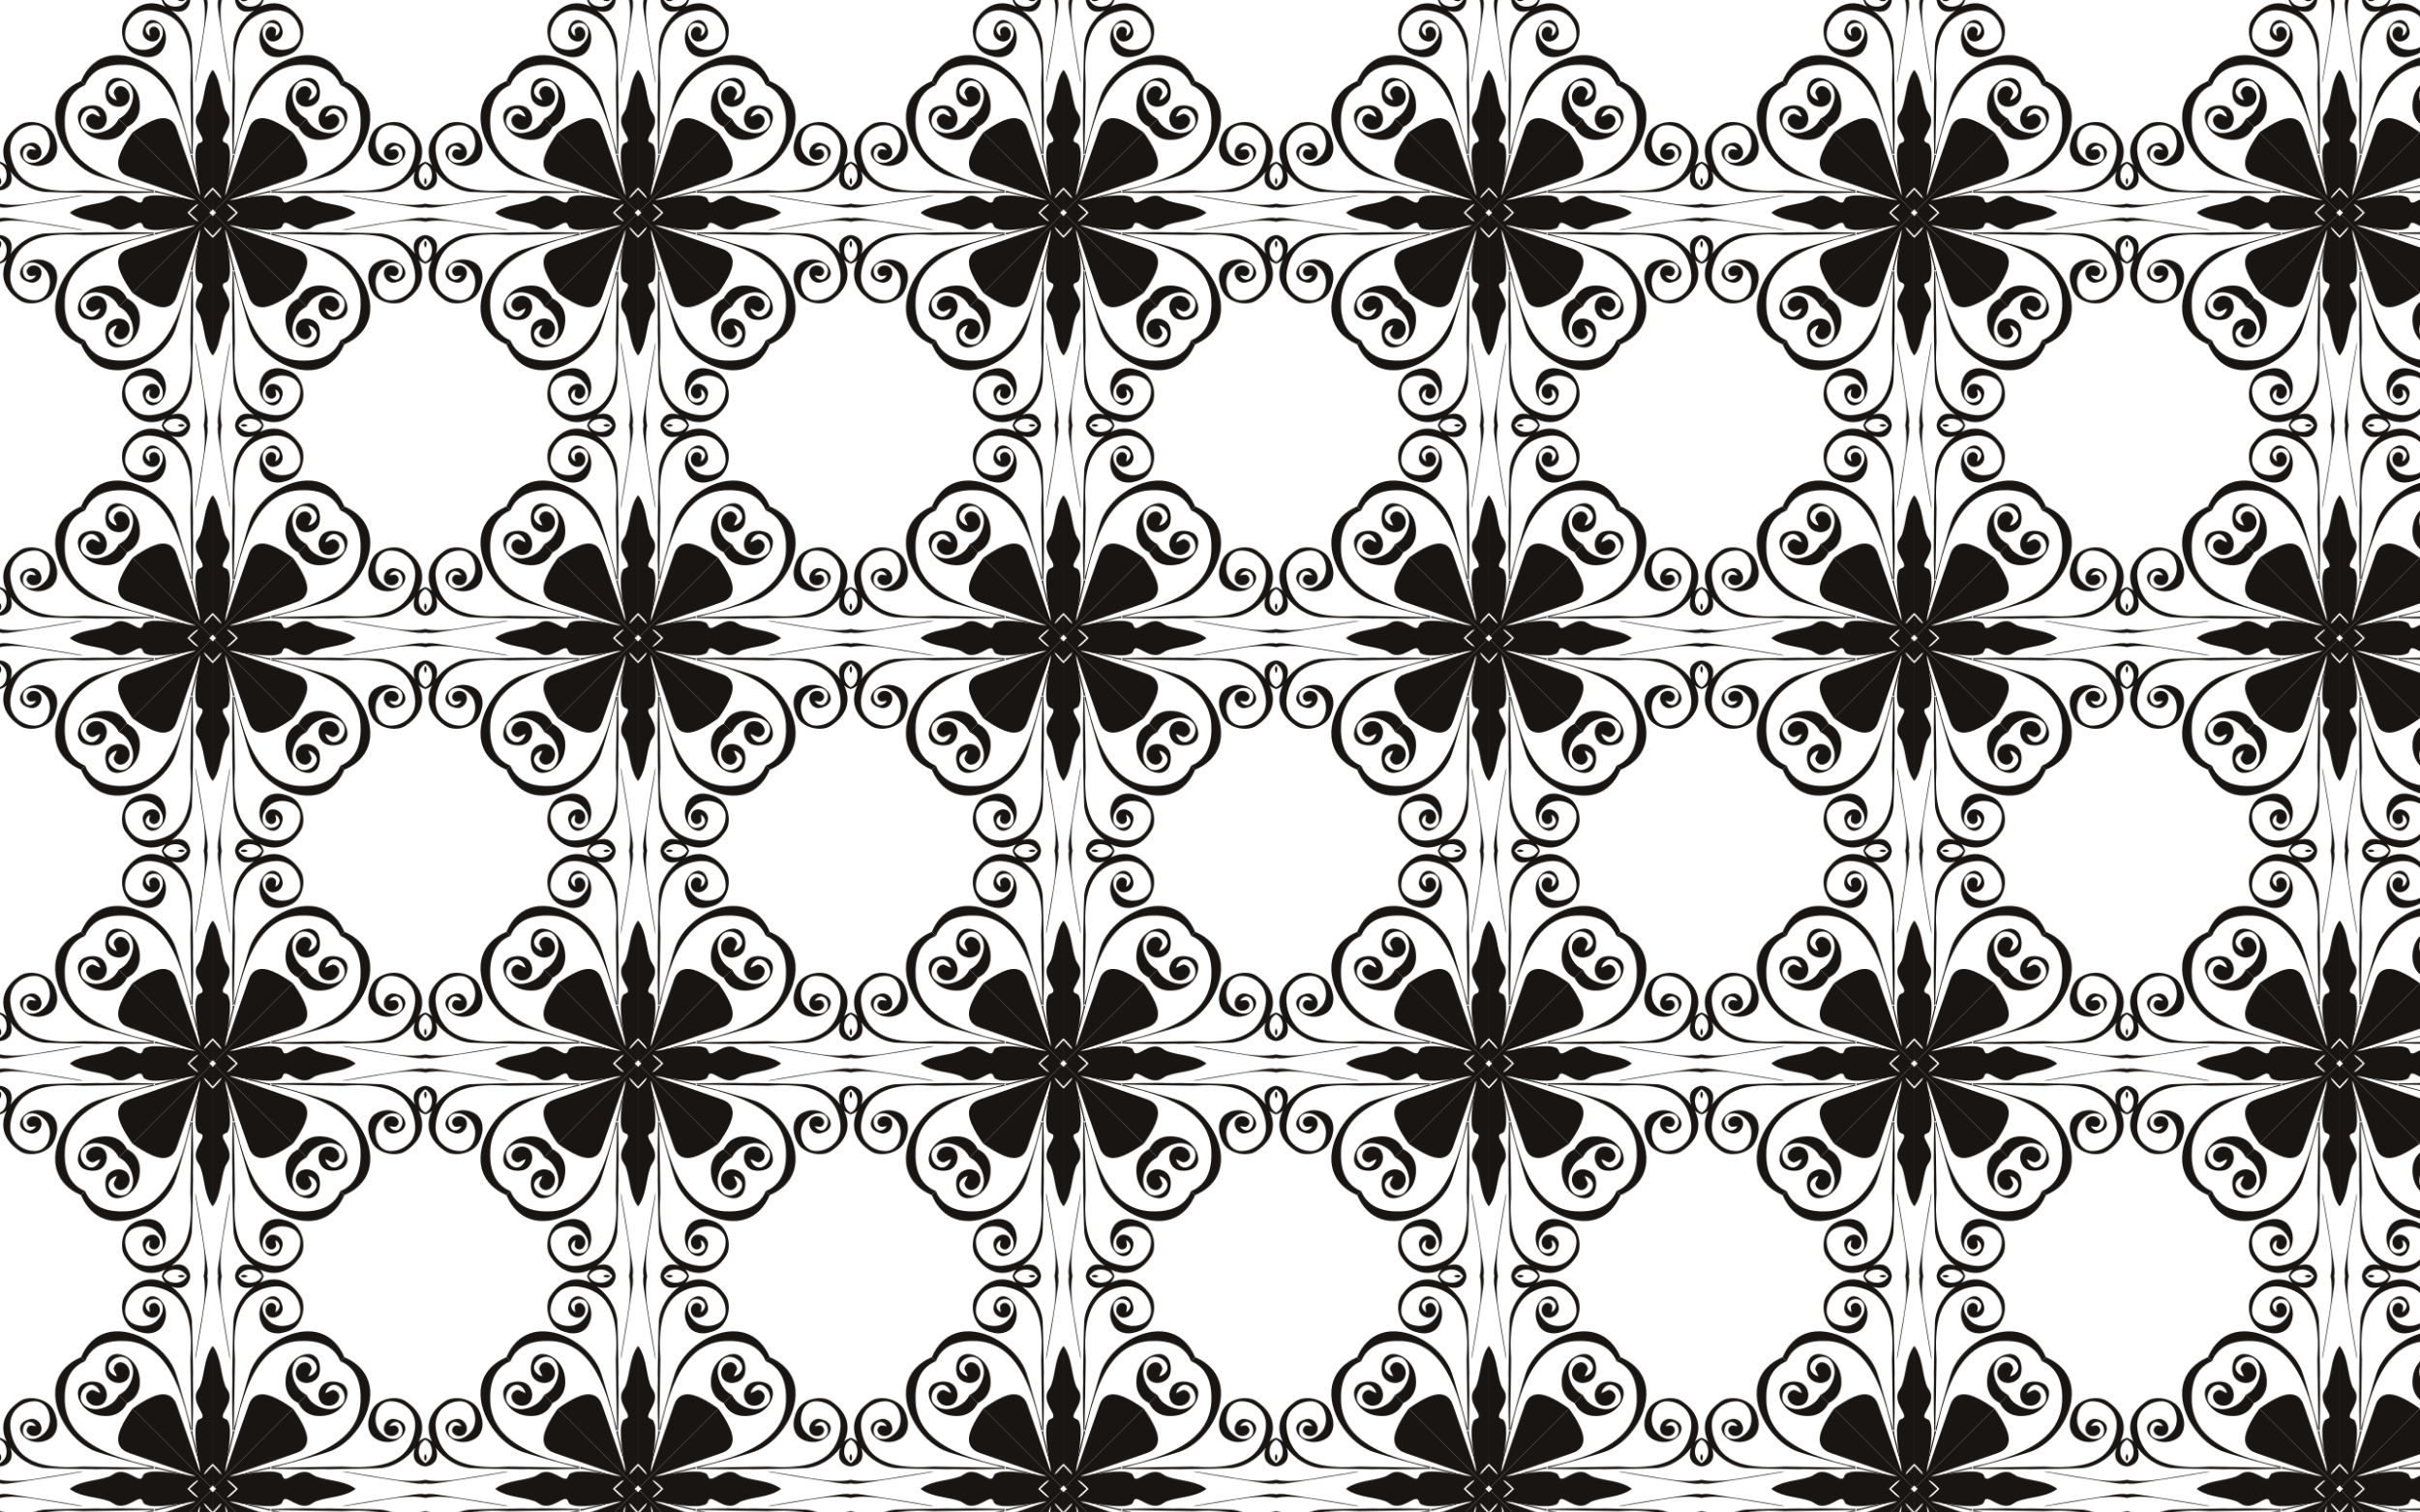 <?xml version="1.0" encoding="utf-8"?>

<!DOCTYPE svg PUBLIC "-//W3C//DTD SVG 1.1//EN" "http://www.w3.org/Graphics/SVG/1.1/DTD/svg11.dtd">
<svg version="1.1" id="Layer_1" xmlns="http://www.w3.org/2000/svg" xmlns:xlink="http://www.w3.org/1999/xlink" x="0px" y="0px"
	 viewBox="0 0 2560 1600" enable-background="new 0 0 2560 1600" xml:space="preserve">
<pattern  width="450" height="450" patternUnits="userSpaceOnUse" id="New_Pattern" viewBox="0 -450 450 450" overflow="visible">
	<g>
		<polygon fill="none" points="0,-450 450,-450 450,0 0,0 		"/>
		<g>
			<g>
				<path fill="#191512" d="M322.339-161.271c2.171-5.402,3.93-11.719,1.478-17.33
					c-1.897-4.507-6.404-7.14-10.854-8.618c-23.367-8.056-46.668-16.284-70.071-24.225
					c3.555-0.303,7.111,0.786,10.601,1.421c2.38,0.974,4.926,1.385,7.457,0.714
					c-0.541,0.281-1.623,0.851-2.164,1.139c1.745,0.498,3.39-0.166,5.092-0.447
					c4.774,0.93,9.635,1.305,14.482,1.688c6.043,0.281,12.491,0.844,18.152-1.724
					c2.243-0.844,2.257-3.541,3.62-5.142c1.99-1.341,4.342,0.115,6.245,0.952
					c5.596,2.849,11.518,6.599,18.087,5.582c4.147-0.382,6.974-3.851,10.854-4.998
					c12.722-4.306,27.059-3.93,38.742-11.193c0.777-0.457,1.48-0.98,2.134-1.548H251.666
					c-0.905,0.885-1.81,1.766-2.68,2.673c-2.719,2.51-5.286,5.416-8.813,6.794
					c0.7-1.702,2.142-2.899,3.454-4.118c1.951-1.761,3.88-3.547,5.794-5.348h-20.73
					c-0.655,0.583-1.317,1.153-1.984,1.708l83.176,83.176C314.644-146.806,319.118-153.692,322.339-161.271z"/>
				<path fill="#191512" d="M450-173.045c-3.003-1.333-5.308-4.175-6.206-7.359c-1.305-4.515-1.089-9.945,2.084-13.666
					c1.155-1.405,2.545-2.744,4.122-3.732v-3.569c-4.123,0.429-8.101,2.436-10.49,5.829
					c-2.704,4.154-2.12,9.512-0.591,13.984c-8.532-11.654-21.967-20.179-36.499-21.477
					c-18.275-0.8-36.572-0.7-54.846-1.226c-8.178,0.382-16.342-0.195-24.52-0.065
					c-12.303-0.029-24.6,0.166-36.896,0.555c0.88,0.541,1.81,1.161,2.928,1.031
					c24.297,0.519,48.594,1.002,72.891,1.284c7.904-0.346,15.823-0.822,23.741-0.303
					c13.061,0.707,26.843,2.899,37.567,10.955c9.722,7.197,14.835,19.177,15.823,30.982
					c0.505,6.519-1.204,13.364-5.56,18.347c-5.171,5.979-13.198,9.433-21.088,9.08
					c-5.33-0.18-10.241-3.591-12.628-8.287c-4.104-8.041-3.49-19.076,3.346-25.458
					c3.894-3.923,9.383-7.024,15.08-5.878c3.447,0.418,6.62,3,7.262,6.491
					c0.858,3.995-0.663,8.921-4.45,10.89c-3.526,1.529-7.471-0.844-9.231-3.923
					c2.74-0.101,6.267,1.875,8.351-0.743c1.918-1.788,2.055-5.034,0.274-6.96
					c-3.289-4.291-10.803-3.743-13.436,0.966c-2.647,5.185,0.656,12.181,6.137,13.876
					c3.101,1.111,6.433,0.036,9.318-1.226c3.397-1.464,6.383-4.666,6.31-8.568
					c-0.144-4.197-2.849-7.912-6.137-10.32c-7.63-5.733-18.881-5.048-26.453,0.404
					c-5.892,4.334-7.623,12.361-6.274,19.248c1.226,6.202,3.635,12.664,8.777,16.674
					c6.649,5.221,15.679,7.226,23.936,5.575c4.904-0.974,8.899-4.197,12.563-7.399
					c4.861-4.32,8.806-9.859,10.457-16.212c1.925-7.255,0.635-15.087-2.719-21.715
					c2.051,1.773,4.475,3.066,7.057,3.855V-173.045z"/>
				<path fill="#191512" d="M449.21-194.432c-0.997,2.124-0.53,4.611,0.79,6.497v-7.534
					C449.698-195.158,449.43-194.813,449.21-194.432z"/>
				<path fill="#191512" d="M369.995-207.615c8.618-1.385,17.229-2.798,25.847-4.197
					c15.765-2.517,31.639-5.892,47.7-4.587c2.156,0.189,4.328,0.496,6.458,0.973v-3.748
					c-5.217-1.182-10.616,0.082-15.841,0.735c-24.088,3.498-48.147,7.335-72.097,11.604
					C364.73-206.526,367.37-207.218,369.995-207.615z"/>
				<path fill="#191512" d="M265.754-207.947c-1.32-0.505-2.755-0.346-4.096-0.094
					c1.551,0.988,3.476,1.031,5.214,1.543c6.31,1.594,12.678,2.986,18.982,4.63
					c0.115-0.591,0.13-1.19,0.101-1.774c-3.534,0.014-6.858-1.291-10.277-1.983
					C272.389-206.504,269.021-207.016,265.754-207.947z"/>
				<path fill="#191512" d="M366.483-86.751c10.32-4.666,19.349-13.061,22.991-23.987
					c4.529-13.299,1.543-27.989-4.608-40.25c-6.426-12.751-16.357-23.922-28.811-31.011
					c-5.539-3.231-11.784-4.861-17.857-6.75c-16.285-4.861-32.684-9.31-49.142-13.558
					c-1.046-0.707-1.954,0.195-2.849,0.584c15.773,3.317,31.422,7.536,46.43,13.486
					c12.967,5.279,25.703,12.138,35.237,22.602c7.976,8.64,12.772,20.042,13.486,31.776
					c0.454,8.575-0.072,17.438-3.253,25.501c-2.632,6.822-7.587,12.758-13.962,16.364
					c-1.347,0.75-2.746,1.399-4.18,1.96l4.264,4.263C364.987-86.093,365.738-86.421,366.483-86.751z"/>
				<path fill="#191512" d="M329.666-132.921c4.594-4.067,10.436-6.794,16.515-7.63
					c5.791-0.736,12.289,0.995,16.14,5.582c5.25,6.585,0.858,17.388-6.83,19.782
					c-5.488,1.551-10.277-3.555-11.453-8.488c2.762,0.772,5.077,2.611,7.839,3.375
					c3.57-0.288,7.089-3.267,7.032-7.039c-0.115-4.378-3.606-8.085-7.688-9.26
					c-4.414-1.385-9.945,0.058-12.368,4.205c-4.183,6.909-0.808,17.229,6.923,19.934
					c5.041,1.63,10.76,1.161,15.556-1.053c4.053-1.976,6.57-6.484,6.245-10.969
					c-0.288-7.248-4.89-13.739-10.638-17.871c-6.181-4.5-14.092-5.971-21.6-5.474
					c-6.346,0.433-12.563,3.411-16.515,8.452c-1.26,1.569-2.291,3.273-3.137,5.065l8.664,8.664
					C325.73-128.329,327.497-130.803,329.666-132.921z"/>
			</g>
			<g>
				<path fill="#191512" d="M288.729-322.339c-5.402-2.171-11.719-3.93-17.33-1.478
					c-4.507,1.897-7.14,6.404-8.618,10.854c-8.056,23.367-16.284,46.668-24.225,70.071
					c-0.303-3.555,0.786-7.111,1.421-10.601c0.974-2.38,1.385-4.926,0.714-7.457
					c0.281,0.541,0.851,1.623,1.139,2.164c0.498-1.745-0.166-3.39-0.447-5.092
					c0.93-4.774,1.305-9.635,1.688-14.482c0.281-6.043,0.844-12.491-1.724-18.152
					c-0.844-2.243-3.541-2.257-5.142-3.62c-1.341-1.99,0.115-4.342,0.952-6.245
					c2.849-5.596,6.599-11.518,5.582-18.087c-0.382-4.147-3.851-6.974-4.998-10.854
					c-4.306-12.722-3.93-27.059-11.193-38.742c-0.457-0.777-0.98-1.48-1.548-2.134v124.531
					c0.885,0.905,1.766,1.81,2.673,2.68c2.51,2.719,5.416,5.286,6.794,8.813c-1.702-0.7-2.899-2.142-4.118-3.454
					c-1.761-1.951-3.547-3.88-5.348-5.794v20.73c0.583,0.655,1.153,1.317,1.708,1.984l83.176-83.176
					C303.194-314.644,296.308-319.118,288.729-322.339z"/>
				<path fill="#191512" d="M276.955-450c-1.333,3.003-4.175,5.308-7.359,6.206c-4.515,1.305-9.945,1.089-13.666-2.084
					c-1.405-1.155-2.744-2.545-3.732-4.122h-3.569c0.429,4.123,2.436,8.101,5.829,10.49
					c4.154,2.704,9.512,2.12,13.984,0.591c-11.655,8.532-20.179,21.967-21.477,36.499
					c-0.8,18.275-0.7,36.572-1.226,54.846c0.382,8.178-0.195,16.342-0.065,24.52
					c-0.029,12.303,0.166,24.6,0.555,36.896c0.541-0.88,1.161-1.81,1.031-2.928
					c0.519-24.297,1.002-48.594,1.284-72.891c-0.346-7.904-0.822-15.823-0.303-23.741
					c0.707-13.061,2.899-26.843,10.955-37.567c7.197-9.722,19.177-14.835,30.982-15.823
					c6.519-0.505,13.364,1.204,18.347,5.56c5.979,5.171,9.433,13.198,9.08,21.088
					c-0.18,5.33-3.591,10.241-8.287,12.628c-8.041,4.104-19.076,3.49-25.458-3.346
					c-3.923-3.894-7.024-9.383-5.878-15.08c0.418-3.447,3-6.62,6.491-7.262
					c3.995-0.858,8.921,0.663,10.89,4.45c1.529,3.526-0.844,7.471-3.923,9.231
					c-0.101-2.74,1.875-6.267-0.743-8.351c-1.788-1.918-5.034-2.055-6.959-0.274
					c-4.291,3.289-3.743,10.803,0.966,13.436c5.185,2.647,12.181-0.656,13.876-6.137
					c1.111-3.101,0.036-6.433-1.226-9.318c-1.464-3.397-4.666-6.383-8.568-6.31
					c-4.197,0.144-7.912,2.849-10.32,6.137c-5.733,7.63-5.048,18.881,0.404,26.453
					c4.334,5.892,12.361,7.623,19.248,6.274c6.202-1.226,12.664-3.635,16.674-8.777
					c5.221-6.649,7.226-15.679,5.575-23.936c-0.974-4.904-4.197-8.899-7.399-12.563
					c-4.32-4.861-9.859-8.806-16.212-10.457c-7.255-1.925-15.087-0.635-21.715,2.719
					c1.773-2.051,3.066-4.475,3.855-7.057H276.955z"/>
				<path fill="#191512" d="M255.568-449.21c2.124,0.997,4.611,0.53,6.497-0.79h-7.534
					C254.842-449.698,255.187-449.43,255.568-449.21z"/>
				<path fill="#191512" d="M242.385-369.995c-1.385-8.618-2.798-17.229-4.197-25.847
					c-2.517-15.765-5.892-31.639-4.587-47.7c0.189-2.156,0.496-4.328,0.973-6.458h-3.748
					c-1.182,5.217,0.082,10.616,0.735,15.841c3.498,24.088,7.335,48.147,11.604,72.097
					C243.474-364.73,242.782-367.37,242.385-369.995z"/>
				<path fill="#191512" d="M242.053-265.754c-0.505,1.32-0.346,2.755-0.094,4.096
					c0.988-1.551,1.031-3.476,1.543-5.214c1.594-6.31,2.986-12.678,4.63-18.982
					c-0.591-0.115-1.19-0.13-1.774-0.101c0.014,3.534-1.291,6.858-1.983,10.277
					C243.496-272.389,242.984-269.021,242.053-265.754z"/>
				<path fill="#191512" d="M363.249-366.483c-4.666-10.32-13.061-19.349-23.987-22.991
					c-13.299-4.529-27.989-1.543-40.25,4.608c-12.751,6.426-23.922,16.357-31.011,28.811
					c-3.231,5.539-4.861,11.784-6.75,17.857c-4.861,16.285-9.31,32.684-13.558,49.142
					c-0.707,1.046,0.195,1.954,0.584,2.849c3.317-15.773,7.536-31.422,13.486-46.43
					c5.279-12.967,12.138-25.703,22.602-35.237c8.64-7.976,20.042-12.772,31.776-13.486
					c8.575-0.454,17.438,0.072,25.501,3.253c6.822,2.632,12.758,7.587,16.364,13.962
					c0.75,1.347,1.399,2.746,1.96,4.18l4.263-4.264C363.907-364.987,363.579-365.738,363.249-366.483z"/>
				<path fill="#191512" d="M317.079-329.666c-4.067-4.594-6.794-10.436-7.63-16.515
					c-0.736-5.791,0.995-12.289,5.582-16.14c6.585-5.25,17.388-0.858,19.782,6.83
					c1.551,5.488-3.555,10.277-8.488,11.453c0.772-2.762,2.611-5.077,3.375-7.839
					c-0.288-3.57-3.267-7.089-7.039-7.032c-4.378,0.115-8.085,3.606-9.26,7.688
					c-1.385,4.414,0.058,9.945,4.205,12.368c6.909,4.183,17.229,0.808,19.934-6.923
					c1.63-5.041,1.161-10.76-1.053-15.556c-1.976-4.053-6.484-6.57-10.969-6.245
					c-7.248,0.288-13.739,4.89-17.871,10.638c-4.5,6.181-5.971,14.092-5.474,21.6
					c0.433,6.346,3.411,12.563,8.452,16.515c1.569,1.26,3.273,2.291,5.065,3.137l8.664-8.664
					C321.671-325.73,319.197-327.497,317.079-329.666z"/>
			</g>
			<g>
				<path fill="#191512" d="M127.661-288.729c-2.171,5.402-3.93,11.719-1.478,17.33
					c1.897,4.507,6.404,7.14,10.854,8.618c23.367,8.056,46.668,16.284,70.071,24.225
					c-3.555,0.303-7.111-0.786-10.601-1.421c-2.38-0.974-4.926-1.385-7.457-0.714
					c0.541-0.281,1.623-0.851,2.164-1.139c-1.745-0.498-3.39,0.166-5.092,0.447
					c-4.774-0.93-9.635-1.305-14.482-1.688c-6.043-0.281-12.491-0.844-18.152,1.724
					c-2.243,0.844-2.257,3.541-3.62,5.142c-1.99,1.341-4.342-0.115-6.245-0.952
					c-5.596-2.849-11.518-6.599-18.087-5.582c-4.147,0.382-6.974,3.851-10.854,4.998
					c-12.722,4.306-27.059,3.93-38.742,11.193c-0.777,0.457-1.48,0.98-2.134,1.548h124.531
					c0.905-0.885,1.81-1.766,2.68-2.673c2.719-2.51,5.286-5.416,8.813-6.794c-0.7,1.702-2.142,2.899-3.454,4.118
					c-1.951,1.761-3.88,3.547-5.794,5.348h20.73c0.655-0.583,1.317-1.153,1.984-1.708l-83.176-83.176
					C135.356-303.194,130.882-296.308,127.661-288.729z"/>
				<path fill="#191512" d="M0-276.955c3.003,1.333,5.308,4.175,6.206,7.359c1.305,4.515,1.089,9.945-2.084,13.666
					C2.966-254.524,1.577-253.185,0-252.197v3.569c4.123-0.429,8.101-2.436,10.49-5.829
					c2.704-4.154,2.12-9.512,0.591-13.984c8.532,11.655,21.967,20.179,36.499,21.477
					c18.275,0.8,36.572,0.7,54.846,1.226c8.178-0.382,16.342,0.195,24.52,0.065
					c12.303,0.029,24.6-0.166,36.896-0.555c-0.88-0.541-1.81-1.161-2.928-1.031
					c-24.297-0.519-48.594-1.002-72.891-1.284c-7.904,0.346-15.823,0.822-23.741,0.303
					c-13.061-0.707-26.843-2.899-37.567-10.955c-9.722-7.197-14.835-19.177-15.823-30.982
					c-0.505-6.519,1.204-13.364,5.56-18.347c5.171-5.979,13.198-9.433,21.088-9.08
					c5.33,0.18,10.241,3.591,12.628,8.287c4.104,8.041,3.49,19.076-3.346,25.458
					c-3.894,3.923-9.383,7.024-15.08,5.878c-3.447-0.418-6.62-3-7.262-6.491
					c-0.858-3.995,0.663-8.921,4.45-10.89c3.526-1.529,7.471,0.844,9.231,3.923
					c-2.74,0.101-6.267-1.875-8.351,0.743c-1.918,1.788-2.055,5.034-0.274,6.959
					c3.289,4.291,10.803,3.743,13.436-0.966c2.647-5.185-0.656-12.181-6.137-13.876
					c-3.101-1.111-6.433-0.036-9.318,1.226c-3.397,1.464-6.383,4.666-6.31,8.568
					c0.144,4.197,2.849,7.912,6.137,10.32c7.63,5.733,18.881,5.048,26.453-0.404
					c5.892-4.334,7.623-12.361,6.274-19.248c-1.226-6.202-3.635-12.664-8.777-16.674
					c-6.649-5.221-15.679-7.226-23.936-5.575c-4.904,0.974-8.899,4.197-12.563,7.399
					c-4.861,4.32-8.806,9.859-10.457,16.212c-1.925,7.255-0.635,15.087,2.719,21.715
					c-2.051-1.773-4.475-3.066-7.057-3.855V-276.955z"/>
				<path fill="#191512" d="M0.79-255.568C1.786-257.693,1.32-260.179,0-262.066v7.534
					C0.302-254.842,0.57-255.187,0.79-255.568z"/>
				<path fill="#191512" d="M80.005-242.385c-8.618,1.385-17.229,2.798-25.847,4.197
					c-15.765,2.517-31.639,5.892-47.7,4.587c-2.156-0.189-4.328-0.496-6.458-0.973v3.748
					c5.217,1.182,10.616-0.082,15.841-0.735c24.088-3.498,48.147-7.335,72.097-11.604
					C85.27-243.474,82.63-242.782,80.005-242.385z"/>
				<path fill="#191512" d="M184.246-242.053c1.32,0.505,2.755,0.346,4.096,0.094
					c-1.551-0.988-3.476-1.031-5.214-1.543c-6.31-1.594-12.678-2.986-18.982-4.63
					c-0.115,0.591-0.13,1.19-0.101,1.774c3.534-0.014,6.858,1.291,10.277,1.983
					C177.611-243.496,180.979-242.984,184.246-242.053z"/>
				<path fill="#191512" d="M83.517-363.249c-10.32,4.666-19.349,13.061-22.991,23.987
					c-4.529,13.299-1.543,27.989,4.608,40.25c6.426,12.751,16.357,23.922,28.811,31.011
					c5.539,3.231,11.784,4.861,17.857,6.75c16.285,4.861,32.684,9.31,49.142,13.558
					c1.046,0.707,1.954-0.195,2.849-0.584c-15.773-3.317-31.422-7.536-46.43-13.486
					c-12.967-5.279-25.703-12.138-35.237-22.602c-7.976-8.64-12.772-20.042-13.486-31.776
					c-0.454-8.575,0.072-17.438,3.253-25.501c2.632-6.822,7.587-12.758,13.962-16.364
					c1.347-0.75,2.746-1.399,4.18-1.96l-4.264-4.263C85.013-363.907,84.262-363.579,83.517-363.249z"/>
				<path fill="#191512" d="M120.334-317.079c-4.594,4.067-10.436,6.794-16.515,7.63
					c-5.791,0.736-12.289-0.995-16.14-5.582c-5.25-6.585-0.858-17.388,6.83-19.782
					c5.488-1.551,10.277,3.555,11.453,8.488c-2.762-0.772-5.077-2.611-7.839-3.375
					c-3.57,0.288-7.089,3.267-7.032,7.039c0.115,4.378,3.606,8.085,7.688,9.26
					c4.414,1.385,9.945-0.058,12.368-4.205c4.183-6.909,0.808-17.229-6.923-19.934
					c-5.041-1.63-10.76-1.161-15.556,1.053c-4.053,1.976-6.57,6.484-6.245,10.969
					c0.288,7.248,4.89,13.739,10.638,17.871c6.181,4.5,14.092,5.971,21.6,5.474
					c6.346-0.433,12.563-3.411,16.515-8.452c1.26-1.569,2.291-3.273,3.137-5.065l-8.664-8.664
					C124.27-321.671,122.503-319.197,120.334-317.079z"/>
			</g>
			<g>
				<path fill="#191512" d="M161.271-127.661c5.402,2.171,11.719,3.93,17.33,1.478
					c4.507-1.897,7.14-6.404,8.618-10.854c8.056-23.367,16.284-46.668,24.225-70.071
					c0.303,3.555-0.786,7.111-1.421,10.601c-0.974,2.38-1.385,4.926-0.714,7.457
					c-0.281-0.541-0.851-1.623-1.139-2.164c-0.498,1.745,0.166,3.39,0.447,5.092
					c-0.93,4.774-1.305,9.635-1.688,14.482c-0.281,6.043-0.844,12.491,1.724,18.152
					c0.844,2.243,3.541,2.257,5.142,3.62c1.341,1.99-0.115,4.342-0.952,6.245
					c-2.849,5.596-6.599,11.518-5.582,18.087c0.382,4.147,3.851,6.974,4.998,10.854
					c4.306,12.722,3.93,27.059,11.193,38.742c0.457,0.777,0.98,1.48,1.548,2.134v-124.531
					c-0.885-0.905-1.766-1.81-2.673-2.68c-2.51-2.719-5.416-5.286-6.794-8.813
					c1.702,0.7,2.899,2.142,4.118,3.454c1.761,1.951,3.547,3.88,5.348,5.794v-20.73
					c-0.583-0.655-1.153-1.317-1.708-1.984l-83.176,83.176C146.806-135.356,153.692-130.882,161.271-127.661z"/>
				<path fill="#191512" d="M173.045,0c1.333-3.003,4.175-5.308,7.359-6.206c4.515-1.305,9.945-1.089,13.666,2.084
					c1.405,1.155,2.744,2.545,3.732,4.122h3.569c-0.429-4.123-2.436-8.101-5.829-10.49
					c-4.154-2.704-9.512-2.12-13.984-0.591c11.654-8.532,20.179-21.967,21.477-36.499
					c0.8-18.275,0.7-36.572,1.226-54.846c-0.382-8.178,0.195-16.342,0.065-24.52
					c0.029-12.303-0.166-24.6-0.555-36.896c-0.541,0.88-1.161,1.81-1.031,2.928
					c-0.519,24.297-1.002,48.594-1.284,72.891c0.346,7.904,0.822,15.823,0.303,23.741
					c-0.707,13.061-2.899,26.843-10.955,37.567c-7.197,9.722-19.177,14.835-30.982,15.823
					c-6.519,0.505-13.364-1.204-18.347-5.56c-5.979-5.171-9.433-13.198-9.08-21.088
					c0.18-5.33,3.591-10.241,8.287-12.628c8.041-4.104,19.076-3.49,25.458,3.346
					c3.923,3.894,7.024,9.383,5.878,15.08c-0.418,3.447-3,6.62-6.491,7.262
					c-3.995,0.858-8.921-0.663-10.89-4.45c-1.529-3.526,0.844-7.471,3.923-9.231
					c0.101,2.74-1.875,6.267,0.743,8.351c1.788,1.918,5.034,2.055,6.96,0.274
					c4.291-3.289,3.743-10.803-0.966-13.436c-5.185-2.647-12.181,0.656-13.876,6.137
					c-1.111,3.101-0.036,6.433,1.226,9.318c1.464,3.397,4.666,6.383,8.568,6.31
					c4.197-0.144,7.912-2.849,10.32-6.137c5.733-7.63,5.048-18.881-0.404-26.453
					c-4.334-5.892-12.361-7.623-19.248-6.274c-6.202,1.226-12.664,3.635-16.674,8.777
					c-5.221,6.649-7.226,15.679-5.575,23.936c0.974,4.904,4.197,8.899,7.399,12.563
					c4.32,4.861,9.859,8.806,16.212,10.457c7.255,1.925,15.087,0.635,21.715-2.719
					c-1.773,2.051-3.066,4.475-3.855,7.057H173.045z"/>
				<path fill="#191512" d="M194.432-0.79C192.307-1.786,189.821-1.32,187.934,0h7.534
					C195.158-0.302,194.813-0.57,194.432-0.79z"/>
				<path fill="#191512" d="M207.615-80.005c1.385,8.618,2.798,17.229,4.197,25.847
					c2.517,15.765,5.892,31.639,4.587,47.7c-0.189,2.156-0.496,4.328-0.973,6.458h3.748
					c1.182-5.217-0.082-10.616-0.735-15.841c-3.498-24.088-7.335-48.147-11.604-72.097
					C206.526-85.27,207.218-82.63,207.615-80.005z"/>
				<path fill="#191512" d="M207.947-184.246c0.505-1.32,0.346-2.755,0.094-4.096
					c-0.988,1.551-1.031,3.476-1.543,5.214c-1.594,6.31-2.986,12.678-4.63,18.982
					c0.591,0.115,1.19,0.13,1.774,0.101c-0.014-3.534,1.291-6.858,1.983-10.277
					C206.504-177.611,207.016-180.979,207.947-184.246z"/>
				<path fill="#191512" d="M86.751-83.517c4.666,10.32,13.061,19.349,23.987,22.991
					c13.299,4.529,27.989,1.543,40.25-4.608c12.751-6.426,23.922-16.357,31.011-28.811
					c3.231-5.539,4.861-11.784,6.75-17.857c4.861-16.285,9.31-32.684,13.558-49.142
					c0.707-1.046-0.195-1.954-0.584-2.849c-3.317,15.773-7.536,31.422-13.486,46.43
					c-5.279,12.967-12.138,25.703-22.602,35.237c-8.64,7.976-20.042,12.772-31.776,13.486
					c-8.575,0.454-17.438-0.072-25.501-3.253c-6.822-2.632-12.758-7.587-16.364-13.962
					c-0.75-1.347-1.399-2.746-1.96-4.18l-4.263,4.264C86.093-85.013,86.421-84.262,86.751-83.517z"/>
				<path fill="#191512" d="M132.921-120.334c4.067,4.594,6.794,10.436,7.63,16.515
					c0.736,5.791-0.995,12.289-5.582,16.14c-6.585,5.25-17.388,0.858-19.782-6.83
					c-1.551-5.488,3.555-10.277,8.488-11.453c-0.772,2.762-2.611,5.077-3.375,7.839
					c0.288,3.57,3.267,7.089,7.039,7.032c4.378-0.115,8.085-3.606,9.26-7.688
					c1.385-4.414-0.058-9.945-4.205-12.368c-6.909-4.183-17.229-0.808-19.934,6.923
					c-1.63,5.041-1.161,10.76,1.053,15.556c1.976,4.053,6.484,6.57,10.969,6.245
					c7.248-0.288,13.739-4.89,17.871-10.638c4.5-6.181,5.971-14.092,5.474-21.6
					c-0.433-6.346-3.411-12.563-8.452-16.515c-1.569-1.26-3.273-2.291-5.065-3.137l-8.664,8.664
					C128.329-124.27,130.803-122.503,132.921-120.334z"/>
			</g>
			<g>
				<path fill="#191512" d="M322.339-288.729c2.171,5.402,3.93,11.719,1.478,17.33
					c-1.897,4.507-6.404,7.14-10.854,8.618c-23.367,8.056-46.668,16.284-70.071,24.225
					c3.555,0.303,7.111-0.786,10.601-1.421c2.38-0.974,4.926-1.385,7.457-0.714
					c-0.541-0.281-1.623-0.851-2.164-1.139c1.745-0.498,3.39,0.166,5.092,0.447
					c4.774-0.93,9.635-1.305,14.482-1.688c6.043-0.281,12.491-0.844,18.152,1.724
					c2.243,0.844,2.257,3.541,3.62,5.142c1.99,1.341,4.342-0.115,6.245-0.952
					c5.596-2.849,11.518-6.599,18.087-5.582c4.147,0.382,6.974,3.851,10.854,4.998
					c12.722,4.306,27.059,3.93,38.742,11.193c0.777,0.457,1.48,0.98,2.134,1.548H251.666
					c-0.905-0.885-1.81-1.766-2.68-2.673c-2.719-2.51-5.286-5.416-8.813-6.794
					c0.7,1.702,2.142,2.899,3.454,4.118c1.951,1.761,3.88,3.547,5.794,5.348h-20.73
					c-0.655-0.583-1.317-1.153-1.984-1.708l83.176-83.176C314.644-303.194,319.118-296.308,322.339-288.729z"/>
				<path fill="#191512" d="M450-276.955c-3.003,1.333-5.308,4.175-6.206,7.359c-1.305,4.515-1.089,9.945,2.084,13.666
					c1.155,1.405,2.545,2.744,4.122,3.732v3.569c-4.123-0.429-8.101-2.436-10.49-5.829
					c-2.704-4.154-2.12-9.512-0.591-13.984c-8.532,11.655-21.967,20.179-36.499,21.477
					c-18.275,0.8-36.572,0.7-54.846,1.226c-8.178-0.382-16.342,0.195-24.52,0.065
					c-12.303,0.029-24.6-0.166-36.896-0.555c0.88-0.541,1.81-1.161,2.928-1.031
					c24.297-0.519,48.594-1.002,72.891-1.284c7.904,0.346,15.823,0.822,23.741,0.303
					c13.061-0.707,26.843-2.899,37.567-10.955c9.722-7.197,14.835-19.177,15.823-30.982
					c0.505-6.519-1.204-13.364-5.56-18.347c-5.171-5.979-13.198-9.433-21.088-9.08
					c-5.33,0.18-10.241,3.591-12.628,8.287c-4.104,8.041-3.49,19.076,3.346,25.458
					c3.894,3.923,9.383,7.024,15.08,5.878c3.447-0.418,6.62-3,7.262-6.491
					c0.858-3.995-0.663-8.921-4.45-10.89c-3.526-1.529-7.471,0.844-9.231,3.923
					c2.74,0.101,6.267-1.875,8.351,0.743c1.918,1.788,2.055,5.034,0.274,6.959
					c-3.289,4.291-10.803,3.743-13.436-0.966c-2.647-5.185,0.656-12.181,6.137-13.876
					c3.101-1.111,6.433-0.036,9.318,1.226c3.397,1.464,6.383,4.666,6.31,8.568
					c-0.144,4.197-2.849,7.912-6.137,10.32c-7.63,5.733-18.881,5.048-26.453-0.404
					c-5.892-4.334-7.623-12.361-6.274-19.248c1.226-6.202,3.635-12.664,8.777-16.674
					c6.649-5.221,15.679-7.226,23.936-5.575c4.904,0.974,8.899,4.197,12.563,7.399
					c4.861,4.32,8.806,9.859,10.457,16.212c1.925,7.255,0.635,15.087-2.719,21.715
					c2.051-1.773,4.475-3.066,7.057-3.855V-276.955z"/>
				<path fill="#191512" d="M449.21-255.568c-0.997-2.124-0.53-4.611,0.79-6.497v7.534
					C449.698-254.842,449.43-255.187,449.21-255.568z"/>
				<path fill="#191512" d="M369.995-242.385c8.618,1.385,17.229,2.798,25.847,4.197
					c15.765,2.517,31.639,5.892,47.7,4.587c2.156-0.189,4.328-0.496,6.458-0.973v3.748
					c-5.217,1.182-10.616-0.082-15.841-0.735c-24.088-3.498-48.147-7.335-72.097-11.604
					C364.73-243.474,367.37-242.782,369.995-242.385z"/>
				<path fill="#191512" d="M265.754-242.053c-1.32,0.505-2.755,0.346-4.096,0.094
					c1.551-0.988,3.476-1.031,5.214-1.543c6.31-1.594,12.678-2.986,18.982-4.63
					c0.115,0.591,0.13,1.19,0.101,1.774c-3.534-0.014-6.858,1.291-10.277,1.983
					C272.389-243.496,269.021-242.984,265.754-242.053z"/>
				<path fill="#191512" d="M366.483-363.249c10.32,4.666,19.349,13.061,22.991,23.987
					c4.529,13.299,1.543,27.989-4.608,40.25c-6.426,12.751-16.357,23.922-28.811,31.011
					c-5.539,3.231-11.784,4.861-17.857,6.75c-16.285,4.861-32.684,9.31-49.142,13.558
					c-1.046,0.707-1.954-0.195-2.849-0.584c15.773-3.317,31.422-7.536,46.43-13.486
					c12.967-5.279,25.703-12.138,35.237-22.602c7.976-8.64,12.772-20.042,13.486-31.776
					c0.454-8.575-0.072-17.438-3.253-25.501c-2.632-6.822-7.587-12.758-13.962-16.364
					c-1.347-0.75-2.746-1.399-4.18-1.96l4.264-4.263C364.987-363.907,365.738-363.579,366.483-363.249z"/>
				<path fill="#191512" d="M329.666-317.079c4.594,4.067,10.436,6.794,16.515,7.63
					c5.791,0.736,12.289-0.995,16.14-5.582c5.25-6.585,0.858-17.388-6.83-19.782
					c-5.488-1.551-10.277,3.555-11.453,8.488c2.762-0.772,5.077-2.611,7.839-3.375
					c3.57,0.288,7.089,3.267,7.032,7.039c-0.115,4.378-3.606,8.085-7.688,9.26
					c-4.414,1.385-9.945-0.058-12.368-4.205c-4.183-6.909-0.808-17.229,6.923-19.934
					c5.041-1.63,10.76-1.161,15.556,1.053c4.053,1.976,6.57,6.484,6.245,10.969
					c-0.288,7.248-4.89,13.739-10.638,17.871c-6.181,4.5-14.092,5.971-21.6,5.474
					c-6.346-0.433-12.563-3.411-16.515-8.452c-1.26-1.569-2.291-3.273-3.137-5.065l8.664-8.664
					C325.73-321.671,327.497-319.197,329.666-317.079z"/>
			</g>
			<g>
				<path fill="#191512" d="M161.271-322.339c5.402-2.171,11.719-3.93,17.33-1.478
					c4.507,1.897,7.14,6.404,8.618,10.854c8.056,23.367,16.284,46.668,24.225,70.071
					c0.303-3.555-0.786-7.111-1.421-10.601c-0.974-2.38-1.385-4.926-0.714-7.457
					c-0.281,0.541-0.851,1.623-1.139,2.164c-0.498-1.745,0.166-3.39,0.447-5.092
					c-0.93-4.774-1.305-9.635-1.688-14.482c-0.281-6.043-0.844-12.491,1.724-18.152
					c0.844-2.243,3.541-2.257,5.142-3.62c1.341-1.99-0.115-4.342-0.952-6.245
					c-2.849-5.596-6.599-11.518-5.582-18.087c0.382-4.147,3.851-6.974,4.998-10.854
					c4.306-12.722,3.93-27.059,11.193-38.742c0.457-0.777,0.98-1.48,1.548-2.134v124.531
					c-0.885,0.905-1.766,1.81-2.673,2.68c-2.51,2.719-5.416,5.286-6.794,8.813
					c1.702-0.7,2.899-2.142,4.118-3.454c1.761-1.951,3.547-3.88,5.348-5.794v20.73
					c-0.583,0.655-1.153,1.317-1.708,1.984l-83.176-83.176C146.806-314.644,153.692-319.118,161.271-322.339z"/>
				<path fill="#191512" d="M173.045-450c1.333,3.003,4.175,5.308,7.359,6.206c4.515,1.305,9.945,1.089,13.666-2.084
					c1.405-1.155,2.744-2.545,3.732-4.122h3.569c-0.429,4.123-2.436,8.101-5.829,10.49
					c-4.154,2.704-9.512,2.12-13.984,0.591c11.654,8.532,20.179,21.967,21.477,36.499
					c0.8,18.275,0.7,36.572,1.226,54.846c-0.382,8.178,0.195,16.342,0.065,24.52
					c0.029,12.303-0.166,24.6-0.555,36.896c-0.541-0.88-1.161-1.81-1.031-2.928
					c-0.519-24.297-1.002-48.594-1.284-72.891c0.346-7.904,0.822-15.823,0.303-23.741
					c-0.707-13.061-2.899-26.843-10.955-37.567c-7.197-9.722-19.177-14.835-30.982-15.823
					c-6.519-0.505-13.364,1.204-18.347,5.56c-5.979,5.171-9.433,13.198-9.08,21.088
					c0.18,5.33,3.591,10.241,8.287,12.628c8.041,4.104,19.076,3.49,25.458-3.346
					c3.923-3.894,7.024-9.383,5.878-15.08c-0.418-3.447-3-6.62-6.491-7.262
					c-3.995-0.858-8.921,0.663-10.89,4.45c-1.529,3.526,0.844,7.471,3.923,9.231
					c0.101-2.74-1.875-6.267,0.743-8.351c1.788-1.918,5.034-2.055,6.96-0.274
					c4.291,3.289,3.743,10.803-0.966,13.436c-5.185,2.647-12.181-0.656-13.876-6.137
					c-1.111-3.101-0.036-6.433,1.226-9.318c1.464-3.397,4.666-6.383,8.568-6.31
					c4.197,0.144,7.912,2.849,10.32,6.137c5.733,7.63,5.048,18.881-0.404,26.453
					c-4.334,5.892-12.361,7.623-19.248,6.274c-6.202-1.226-12.664-3.635-16.674-8.777
					c-5.221-6.649-7.226-15.679-5.575-23.936c0.974-4.904,4.197-8.899,7.399-12.563
					c4.32-4.861,9.859-8.806,16.212-10.457c7.255-1.925,15.087-0.635,21.715,2.719
					c-1.773-2.051-3.066-4.475-3.855-7.057H173.045z"/>
				<path fill="#191512" d="M194.432-449.21c-2.124,0.997-4.611,0.53-6.497-0.79h7.534
					C195.158-449.698,194.813-449.43,194.432-449.21z"/>
				<path fill="#191512" d="M207.615-369.995c1.385-8.618,2.798-17.229,4.197-25.847
					c2.517-15.765,5.892-31.639,4.587-47.7c-0.189-2.156-0.496-4.328-0.973-6.458h3.748
					c1.182,5.217-0.082,10.616-0.735,15.841c-3.498,24.088-7.335,48.147-11.604,72.097
					C206.526-364.73,207.218-367.37,207.615-369.995z"/>
				<path fill="#191512" d="M207.947-265.754c0.505,1.32,0.346,2.755,0.094,4.096
					c-0.988-1.551-1.031-3.476-1.543-5.214c-1.594-6.31-2.986-12.678-4.63-18.982
					c0.591-0.115,1.19-0.13,1.774-0.101c-0.014,3.534,1.291,6.858,1.983,10.277
					C206.504-272.389,207.016-269.021,207.947-265.754z"/>
				<path fill="#191512" d="M86.751-366.483c4.666-10.32,13.061-19.349,23.987-22.991
					c13.299-4.529,27.989-1.543,40.25,4.608c12.751,6.426,23.922,16.357,31.011,28.811
					c3.231,5.539,4.861,11.784,6.75,17.857c4.861,16.285,9.31,32.684,13.558,49.142
					c0.707,1.046-0.195,1.954-0.584,2.849c-3.317-15.773-7.536-31.422-13.486-46.43
					c-5.279-12.967-12.138-25.703-22.602-35.237c-8.64-7.976-20.042-12.772-31.776-13.486
					c-8.575-0.454-17.438,0.072-25.501,3.253c-6.822,2.632-12.758,7.587-16.364,13.962
					c-0.75,1.347-1.399,2.746-1.96,4.18l-4.263-4.264C86.093-364.987,86.421-365.738,86.751-366.483z"/>
				<path fill="#191512" d="M132.921-329.666c4.067-4.594,6.794-10.436,7.63-16.515
					c0.736-5.791-0.995-12.289-5.582-16.14c-6.585-5.25-17.388-0.858-19.782,6.83
					c-1.551,5.488,3.555,10.277,8.488,11.453c-0.772-2.762-2.611-5.077-3.375-7.839
					c0.288-3.57,3.267-7.089,7.039-7.032c4.378,0.115,8.085,3.606,9.26,7.688
					c1.385,4.414-0.058,9.945-4.205,12.368c-6.909,4.183-17.229,0.808-19.934-6.923
					c-1.63-5.041-1.161-10.76,1.053-15.556c1.976-4.053,6.484-6.57,10.969-6.245
					c7.248,0.288,13.739,4.89,17.871,10.638c4.5,6.181,5.971,14.092,5.474,21.6
					c-0.433,6.346-3.411,12.563-8.452,16.515c-1.569,1.26-3.273,2.291-5.065,3.137l-8.664-8.664
					C128.329-325.73,130.803-327.497,132.921-329.666z"/>
			</g>
			<g>
				<path fill="#191512" d="M127.661-161.271c-2.171-5.402-3.93-11.719-1.478-17.33
					c1.897-4.507,6.404-7.14,10.854-8.618c23.367-8.056,46.668-16.284,70.071-24.225
					c-3.555-0.303-7.111,0.786-10.601,1.421c-2.38,0.974-4.926,1.385-7.457,0.714
					c0.541,0.281,1.623,0.851,2.164,1.139c-1.745,0.498-3.39-0.166-5.092-0.447
					c-4.774,0.93-9.635,1.305-14.482,1.688c-6.043,0.281-12.491,0.844-18.152-1.724
					c-2.243-0.844-2.257-3.541-3.62-5.142c-1.99-1.341-4.342,0.115-6.245,0.952
					c-5.596,2.849-11.518,6.599-18.087,5.582c-4.147-0.382-6.974-3.851-10.854-4.998
					c-12.722-4.306-27.059-3.93-38.742-11.193c-0.777-0.457-1.48-0.98-2.134-1.548h124.531
					c0.905,0.885,1.81,1.766,2.68,2.673c2.719,2.51,5.286,5.416,8.813,6.794c-0.7-1.702-2.142-2.899-3.454-4.118
					c-1.951-1.761-3.88-3.547-5.794-5.348h20.73c0.655,0.583,1.317,1.153,1.984,1.708l-83.176,83.176
					C135.356-146.806,130.882-153.692,127.661-161.271z"/>
				<path fill="#191512" d="M0-173.045c3.003-1.333,5.308-4.175,6.206-7.359c1.305-4.515,1.089-9.945-2.084-13.666
					C2.966-195.476,1.577-196.815,0-197.803v-3.569c4.123,0.429,8.101,2.436,10.49,5.829
					c2.704,4.154,2.12,9.512,0.591,13.984c8.532-11.654,21.967-20.179,36.499-21.477
					c18.275-0.8,36.572-0.7,54.846-1.226c8.178,0.382,16.342-0.195,24.52-0.065
					c12.303-0.029,24.6,0.166,36.896,0.555c-0.88,0.541-1.81,1.161-2.928,1.031
					c-24.297,0.519-48.594,1.002-72.891,1.284c-7.904-0.346-15.823-0.822-23.741-0.303
					c-13.061,0.707-26.843,2.899-37.567,10.955c-9.722,7.197-14.835,19.177-15.823,30.982
					c-0.505,6.519,1.204,13.364,5.56,18.347c5.171,5.979,13.198,9.433,21.088,9.08
					c5.33-0.18,10.241-3.591,12.628-8.287c4.104-8.041,3.49-19.076-3.346-25.458
					c-3.894-3.923-9.383-7.024-15.08-5.878c-3.447,0.418-6.62,3-7.262,6.491
					c-0.858,3.995,0.663,8.921,4.45,10.89c3.526,1.529,7.471-0.844,9.231-3.923
					c-2.74-0.101-6.267,1.875-8.351-0.743c-1.918-1.788-2.055-5.034-0.274-6.96
					c3.289-4.291,10.803-3.743,13.436,0.966c2.647,5.185-0.656,12.181-6.137,13.876
					c-3.101,1.111-6.433,0.036-9.318-1.226c-3.397-1.464-6.383-4.666-6.31-8.568
					c0.144-4.197,2.849-7.912,6.137-10.32c7.63-5.733,18.881-5.048,26.453,0.404
					c5.892,4.334,7.623,12.361,6.274,19.248c-1.226,6.202-3.635,12.664-8.777,16.674
					c-6.649,5.221-15.679,7.226-23.936,5.575c-4.904-0.974-8.899-4.197-12.563-7.399
					c-4.861-4.32-8.806-9.859-10.457-16.212c-1.925-7.255-0.635-15.087,2.719-21.715
					c-2.051,1.773-4.475,3.066-7.057,3.855V-173.045z"/>
				<path fill="#191512" d="M0.79-194.432C1.786-192.307,1.32-189.821,0-187.934v-7.534
					C0.302-195.158,0.57-194.813,0.79-194.432z"/>
				<path fill="#191512" d="M80.005-207.615c-8.618-1.385-17.229-2.798-25.847-4.197
					c-15.765-2.517-31.639-5.892-47.7-4.587c-2.156,0.189-4.328,0.496-6.458,0.973v-3.748
					c5.217-1.182,10.616,0.082,15.841,0.735c24.088,3.498,48.147,7.335,72.097,11.604
					C85.27-206.526,82.63-207.218,80.005-207.615z"/>
				<path fill="#191512" d="M184.246-207.947c1.32-0.505,2.755-0.346,4.096-0.094
					c-1.551,0.988-3.476,1.031-5.214,1.543c-6.31,1.594-12.678,2.986-18.982,4.63
					c-0.115-0.591-0.13-1.19-0.101-1.774c3.534,0.014,6.858-1.291,10.277-1.983
					C177.611-206.504,180.979-207.016,184.246-207.947z"/>
				<path fill="#191512" d="M83.517-86.751c-10.32-4.666-19.349-13.061-22.991-23.987
					c-4.529-13.299-1.543-27.989,4.608-40.25c6.426-12.751,16.357-23.922,28.811-31.011
					c5.539-3.231,11.784-4.861,17.857-6.75c16.285-4.861,32.684-9.31,49.142-13.558
					c1.046-0.707,1.954,0.195,2.849,0.584c-15.773,3.317-31.422,7.536-46.43,13.486
					c-12.967,5.279-25.703,12.138-35.237,22.602c-7.976,8.64-12.772,20.042-13.486,31.776
					c-0.454,8.575,0.072,17.438,3.253,25.501c2.632,6.822,7.587,12.758,13.962,16.364
					c1.347,0.75,2.746,1.399,4.18,1.96l-4.264,4.263C85.013-86.093,84.262-86.421,83.517-86.751z"/>
				<path fill="#191512" d="M120.334-132.921c-4.594-4.067-10.436-6.794-16.515-7.63
					c-5.791-0.736-12.289,0.995-16.14,5.582c-5.25,6.585-0.858,17.388,6.83,19.782
					c5.488,1.551,10.277-3.555,11.453-8.488c-2.762,0.772-5.077,2.611-7.839,3.375
					c-3.57-0.288-7.089-3.267-7.032-7.039c0.115-4.378,3.606-8.085,7.688-9.26
					c4.414-1.385,9.945,0.058,12.368,4.205c4.183,6.909,0.808,17.229-6.923,19.934
					c-5.041,1.63-10.76,1.161-15.556-1.053c-4.053-1.976-6.57-6.484-6.245-10.969
					c0.288-7.248,4.89-13.739,10.638-17.871c6.181-4.5,14.092-5.971,21.6-5.474
					c6.346,0.433,12.563,3.411,16.515,8.452c1.26,1.569,2.291,3.273,3.137,5.065l-8.664,8.664
					C124.27-128.329,122.503-130.803,120.334-132.921z"/>
			</g>
			<g>
				<path fill="#191512" d="M288.729-127.661c-5.402,2.171-11.719,3.93-17.33,1.478
					c-4.507-1.897-7.14-6.404-8.618-10.854c-8.056-23.367-16.284-46.668-24.225-70.071
					c-0.303,3.555,0.786,7.111,1.421,10.601c0.974,2.38,1.385,4.926,0.714,7.457
					c0.281-0.541,0.851-1.623,1.139-2.164c0.498,1.745-0.166,3.39-0.447,5.092
					c0.93,4.774,1.305,9.635,1.688,14.482c0.281,6.043,0.844,12.491-1.724,18.152
					c-0.844,2.243-3.541,2.257-5.142,3.62c-1.341,1.99,0.115,4.342,0.952,6.245
					c2.849,5.596,6.599,11.518,5.582,18.087c-0.382,4.147-3.851,6.974-4.998,10.854
					c-4.306,12.722-3.93,27.059-11.193,38.742c-0.457,0.777-0.98,1.48-1.548,2.134v-124.531
					c0.885-0.905,1.766-1.81,2.673-2.68c2.51-2.719,5.416-5.286,6.794-8.813c-1.702,0.7-2.899,2.142-4.118,3.454
					c-1.761,1.951-3.547,3.88-5.348,5.794v-20.73c0.583-0.655,1.153-1.317,1.708-1.984l83.176,83.176
					C303.194-135.356,296.308-130.882,288.729-127.661z"/>
				<path fill="#191512" d="M276.955,0c-1.333-3.003-4.175-5.308-7.359-6.206c-4.515-1.305-9.945-1.089-13.666,2.084
					C254.524-2.966,253.185-1.577,252.197,0h-3.569c0.429-4.123,2.436-8.101,5.829-10.49
					c4.154-2.704,9.512-2.12,13.984-0.591c-11.655-8.532-20.179-21.967-21.477-36.499
					c-0.8-18.275-0.7-36.572-1.226-54.846c0.382-8.178-0.195-16.342-0.065-24.52
					c-0.029-12.303,0.166-24.6,0.555-36.896c0.541,0.88,1.161,1.81,1.031,2.928
					c0.519,24.297,1.002,48.594,1.284,72.891c-0.346,7.904-0.822,15.823-0.303,23.741
					c0.707,13.061,2.899,26.843,10.955,37.567c7.197,9.722,19.177,14.835,30.982,15.823
					c6.519,0.505,13.364-1.204,18.347-5.56c5.979-5.171,9.433-13.198,9.08-21.088
					c-0.18-5.33-3.591-10.241-8.287-12.628c-8.041-4.104-19.076-3.49-25.458,3.346
					c-3.923,3.894-7.024,9.383-5.878,15.08c0.418,3.447,3,6.62,6.491,7.262
					c3.995,0.858,8.921-0.663,10.89-4.45c1.529-3.526-0.844-7.471-3.923-9.231
					c-0.101,2.74,1.875,6.267-0.743,8.351c-1.788,1.918-5.034,2.055-6.959,0.274
					c-4.291-3.289-3.743-10.803,0.966-13.436c5.185-2.647,12.181,0.656,13.876,6.137
					c1.111,3.101,0.036,6.433-1.226,9.318c-1.464,3.397-4.666,6.383-8.568,6.31
					c-4.197-0.144-7.912-2.849-10.32-6.137c-5.733-7.63-5.048-18.881,0.404-26.453
					c4.334-5.892,12.361-7.623,19.248-6.274c6.202,1.226,12.664,3.635,16.674,8.777
					c5.221,6.649,7.226,15.679,5.575,23.936c-0.974,4.904-4.197,8.899-7.399,12.563
					c-4.32,4.861-9.859,8.806-16.212,10.457c-7.255,1.925-15.087,0.635-21.715-2.719
					c1.773,2.051,3.066,4.475,3.855,7.057H276.955z"/>
				<path fill="#191512" d="M255.568-0.79C257.693-1.786,260.179-1.32,262.066,0h-7.534
					C254.842-0.302,255.187-0.57,255.568-0.79z"/>
				<path fill="#191512" d="M242.385-80.005c-1.385,8.618-2.798,17.229-4.197,25.847
					c-2.517,15.765-5.892,31.639-4.587,47.7c0.189,2.156,0.496,4.328,0.973,6.458h-3.748
					c-1.182-5.217,0.082-10.616,0.735-15.841c3.498-24.088,7.335-48.147,11.604-72.097
					C243.474-85.27,242.782-82.63,242.385-80.005z"/>
				<path fill="#191512" d="M242.053-184.246c-0.505-1.32-0.346-2.755-0.094-4.096
					c0.988,1.551,1.031,3.476,1.543,5.214c1.594,6.31,2.986,12.678,4.63,18.982
					c-0.591,0.115-1.19,0.13-1.774,0.101c0.014-3.534-1.291-6.858-1.983-10.277
					C243.496-177.611,242.984-180.979,242.053-184.246z"/>
				<path fill="#191512" d="M363.249-83.517c-4.666,10.32-13.061,19.349-23.987,22.991
					c-13.299,4.529-27.989,1.543-40.25-4.608c-12.751-6.426-23.922-16.357-31.011-28.811
					c-3.231-5.539-4.861-11.784-6.75-17.857c-4.861-16.285-9.31-32.684-13.558-49.142
					c-0.707-1.046,0.195-1.954,0.584-2.849c3.317,15.773,7.536,31.422,13.486,46.43
					c5.279,12.967,12.138,25.703,22.602,35.237c8.64,7.976,20.042,12.772,31.776,13.486
					c8.575,0.454,17.438-0.072,25.501-3.253c6.822-2.632,12.758-7.587,16.364-13.962
					c0.75-1.347,1.399-2.746,1.96-4.18l4.263,4.264C363.907-85.013,363.579-84.262,363.249-83.517z"/>
				<path fill="#191512" d="M317.079-120.334c-4.067,4.594-6.794,10.436-7.63,16.515
					c-0.736,5.791,0.995,12.289,5.582,16.14c6.585,5.25,17.388,0.858,19.782-6.83
					c1.551-5.488-3.555-10.277-8.488-11.453c0.772,2.762,2.611,5.077,3.375,7.839
					c-0.288,3.57-3.267,7.089-7.039,7.032c-4.378-0.115-8.085-3.606-9.26-7.688
					c-1.385-4.414,0.058-9.945,4.205-12.368c6.909-4.183,17.229-0.808,19.934,6.923
					c1.63,5.041,1.161,10.76-1.053,15.556c-1.976,4.053-6.484,6.57-10.969,6.245
					c-7.248-0.288-13.739-4.89-17.871-10.638c-4.5-6.181-5.971-14.092-5.474-21.6
					c0.433-6.346,3.411-12.563,8.452-16.515c1.569-1.26,3.273-2.291,5.065-3.137l8.664,8.664
					C321.671-124.27,319.197-122.503,317.079-120.334z"/>
			</g>
		</g>
	</g>
</pattern>
<rect fill="url(#New_Pattern)" width="2560" height="1600"/>
</svg>
